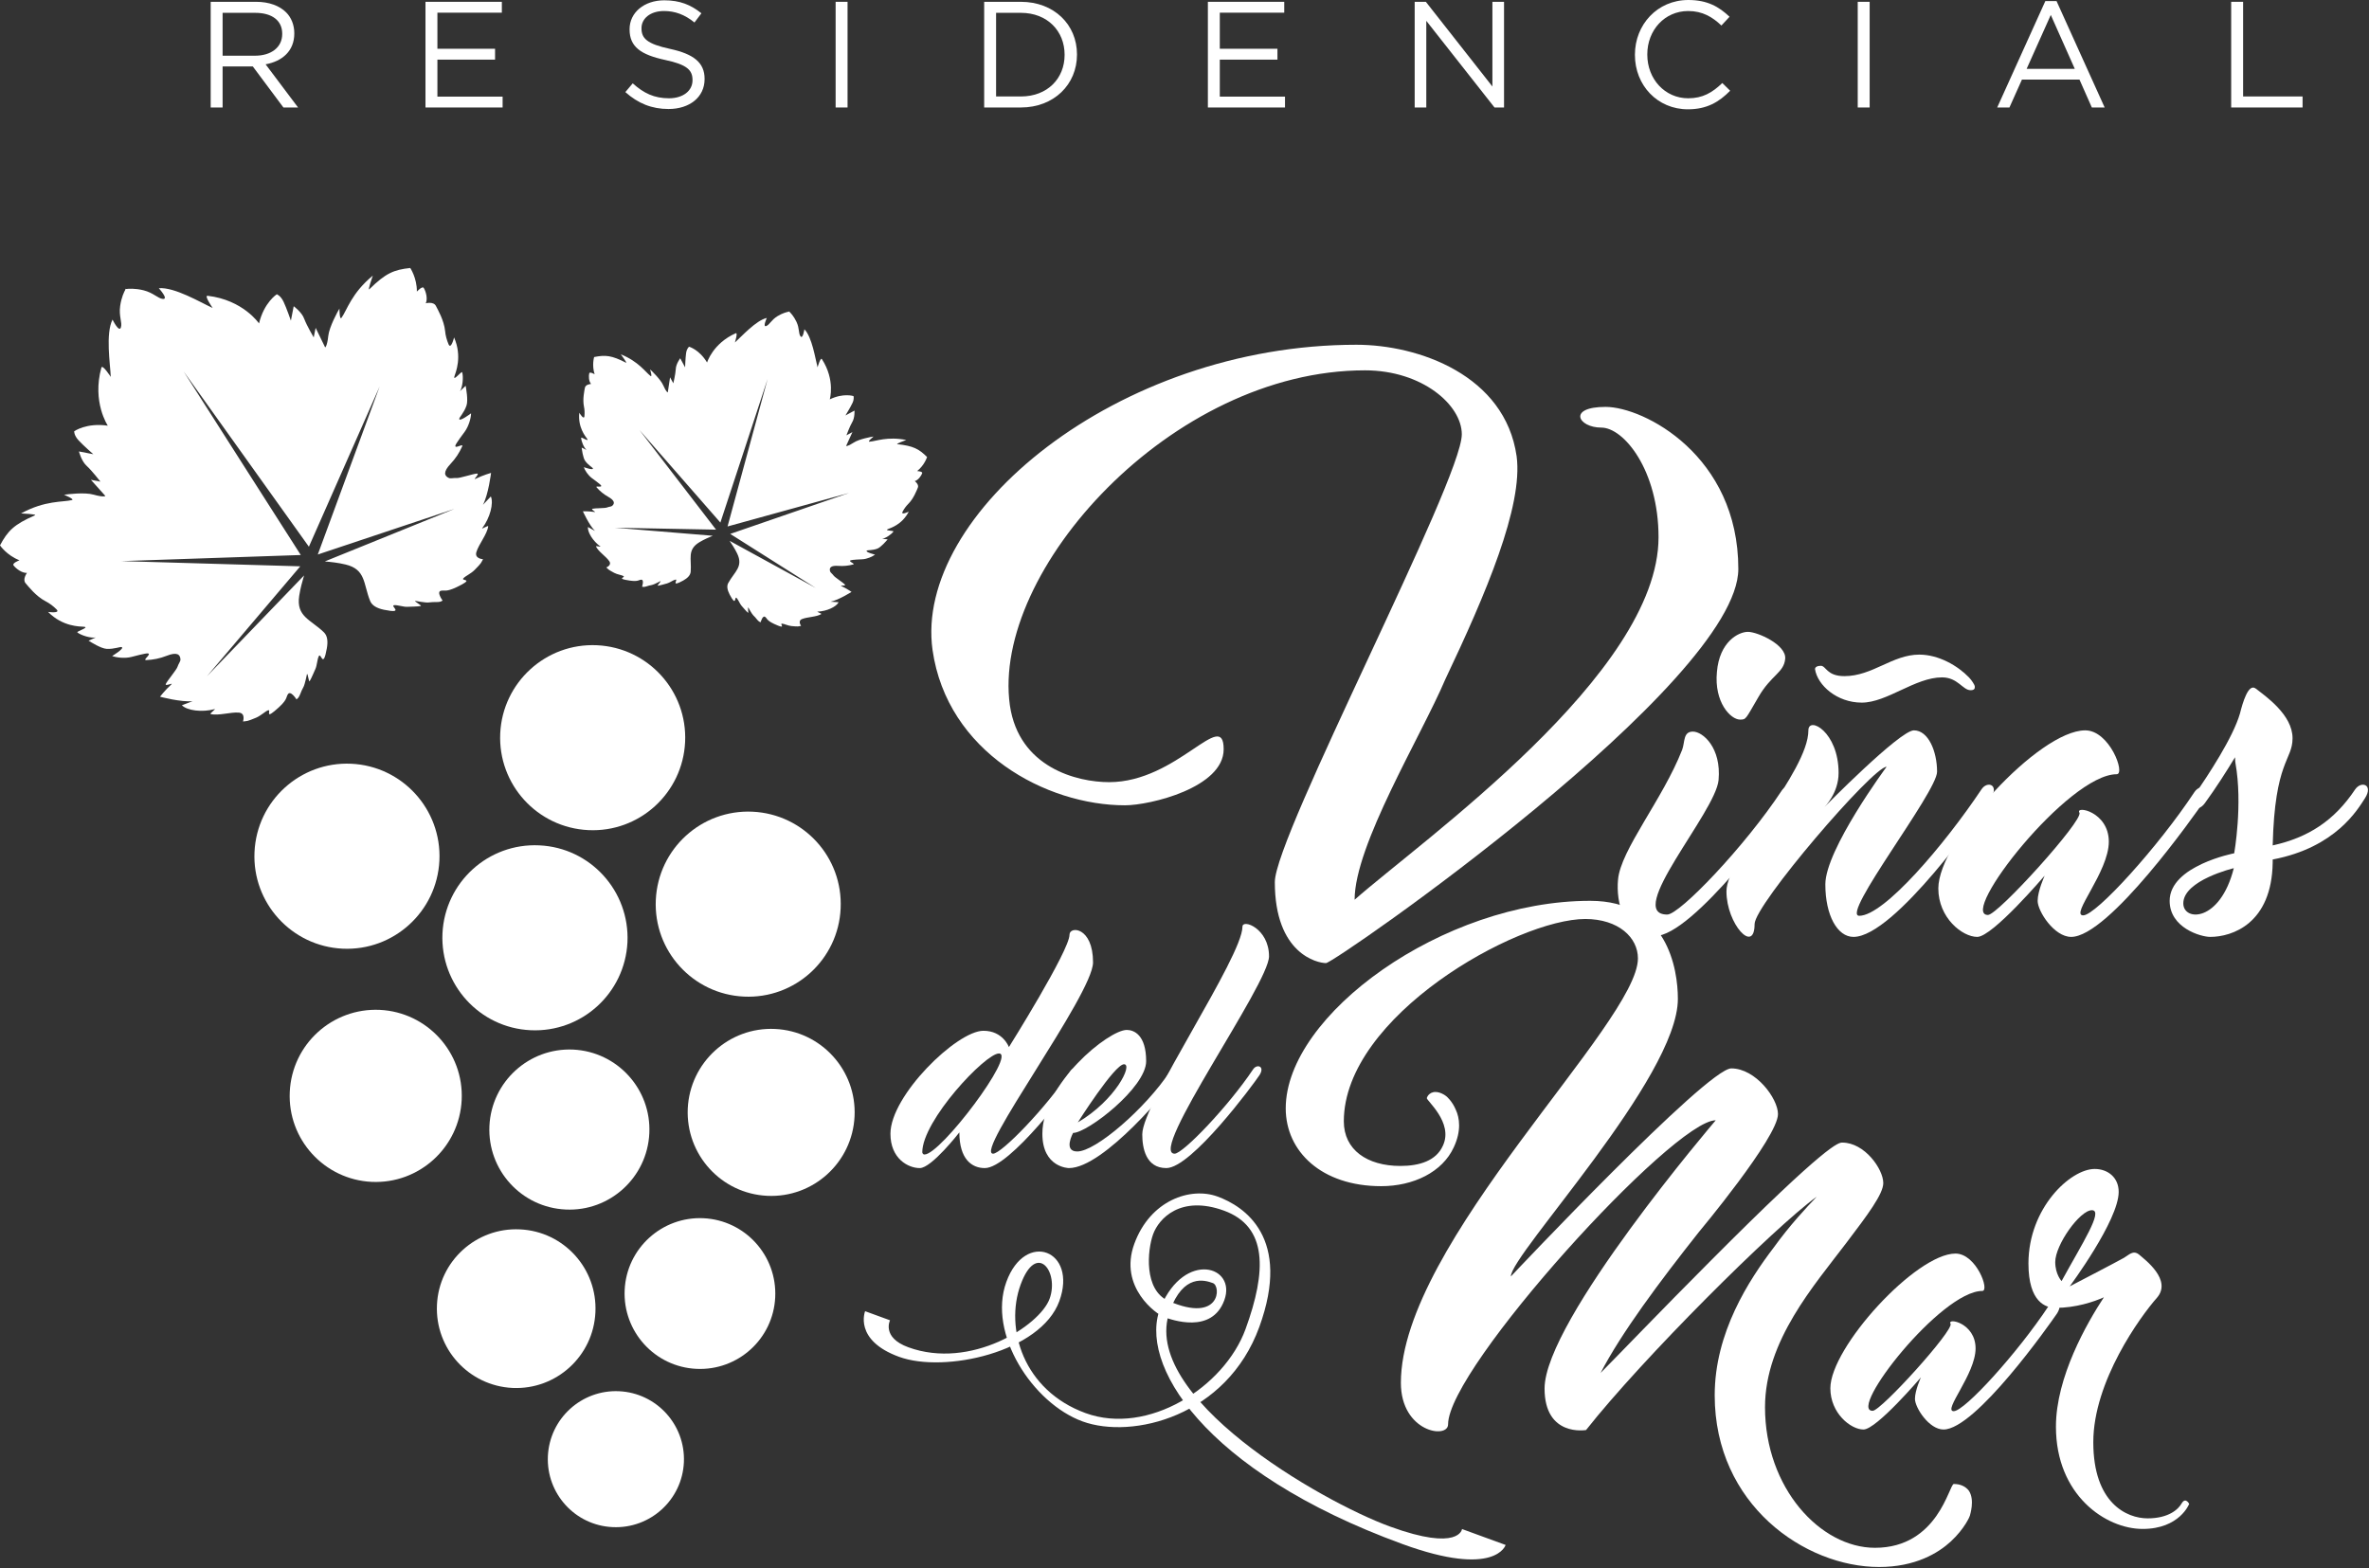 <?xml version="1.0" encoding="utf-8"?>
<svg width="399.5px" height="264.513px" viewBox="0 0 399.5 264.513" version="1.1" xmlns:xlink="http://www.w3.org/1999/xlink" xmlns="http://www.w3.org/2000/svg">
  <rect x="0" y="0" width="399.5" height="264.513" fill="#333333" stroke="none"/>
  <defs>
    <path d="M399.5 0L399.5 0L399.5 264.513L0 264.513L0 0L399.5 0Z" id="path_1" />
    <clipPath id="clip_1">
      <use xlink:href="#path_1" />
    </clipPath>
  </defs>
  <g id="viñasdelmar-bk Copiar" clip-path="url(#clip_1)">
    <path d="M399.5 0L399.5 0L399.5 264.513L0 264.513L0 0L399.5 0Z" id="viñasdelmar-bk-Copiar" fill="none" stroke="none" />
    <path d="M253.903 260.582C253.903 260.582 252.256 266.178 236.502 260.427C202.871 248.15 191.731 229.8 195.773 220.356C199.813 210.916 208.573 213.518 206.465 219.299C204.355 225.083 197.53 222.592 196.303 222.144C195.084 221.699 188.603 217.148 191.285 209.794C193.969 202.433 200.761 200.152 205.311 201.813C209.859 203.473 217.851 208.77 212.359 223.83C206.865 238.893 190.953 242.811 182.551 239.744C174.148 236.677 166.52 224.958 169.711 216.207C172.908 207.444 181.769 210.879 178.638 219.465C175.508 228.049 159.317 231.66 151.607 228.847C143.909 226.037 145.89 221.155 145.89 221.155L150.091 222.689C150.091 222.689 148.631 225.58 153.18 227.24C163.691 231.077 175.338 223.617 176.999 219.063C178.66 214.51 174.794 209.323 172.109 216.686C169.426 224.042 172.559 234.508 183.062 238.341C193.564 242.175 206.464 233.987 210.042 224.177C213.618 214.375 213.78 206.886 206.417 204.198C199.071 201.517 195.416 205.546 194.46 208.164C193.5 210.798 192.814 217.597 197.093 219.451C205.829 223.231 205.946 216.928 204.542 216.415C203.144 215.905 199.578 214.794 197.277 221.1C192.037 235.466 222.678 253.197 234.41 257.479C246.134 261.758 246.551 257.898 246.551 257.898L253.903 260.582L253.903 260.582Z" id="Forma" fill="#FFFFFF" stroke="none" />
    <path d="M71.462 48.572C71.231 48.173 70.301 49.179 70.301 49.179C70.322 46.889 69.185 45.201 69.185 45.201C66.41 45.497 65.038 46.075 62.288 48.782C61.94 49.117 62.869 46.489 62.869 46.489C59.262 49.454 58.503 52.346 57.588 53.603C57.242 54.065 57.243 52.044 57.243 52.044C56.961 52.513 55.523 55.13 55.359 56.662C55.171 58.447 54.832 58.593 54.832 58.593L53.227 55.297L52.905 56.911C52.905 56.911 51.727 54.91 51.306 53.781C50.907 52.649 49.53 51.65 49.53 51.65L49.055 54.083C49.055 54.083 48.318 51.943 47.815 50.886C47.298 49.825 46.675 49.635 46.675 49.635C46.675 49.635 44.533 51.005 43.68 54.554C43.68 54.554 40.998 50.585 35.01 49.889C34.37 49.818 35.864 51.949 35.864 51.949C33.843 51.027 29.442 48.392 26.782 48.612C26.782 48.612 28.499 50.498 27.479 50.421C26.63 50.356 25.904 49.39 24.202 48.962C22.748 48.605 21.656 48.695 21.282 48.747L21.242 48.682C21.242 48.682 21.203 48.741 21.193 48.757C21.171 48.766 21.096 48.773 21.096 48.773L21.149 48.84C20.961 49.167 20.465 50.139 20.261 51.636C20.018 53.363 20.65 54.405 20.39 55.214C20.086 56.178 18.977 53.903 18.977 53.903C17.775 56.283 18.581 61.367 18.681 63.573C18.681 63.573 17.27 61.379 17.095 62.011C15.495 67.824 18.182 71.798 18.182 71.798C14.574 71.263 12.513 72.74 12.513 72.74C12.513 72.74 12.446 73.388 13.241 74.263C14.041 75.135 15.737 76.612 15.737 76.612L13.312 76.142C13.312 76.142 13.727 77.788 14.626 78.586C15.512 79.392 16.937 81.237 16.937 81.237L15.329 80.926L17.769 83.652C17.769 83.652 17.509 83.921 15.781 83.43C14.309 83 11.347 83.356 10.796 83.453C10.796 83.453 12.668 84.209 12.123 84.347C10.617 84.726 7.644 84.359 3.545 86.599C3.545 86.599 6.344 86.717 5.896 86.913C2.356 88.466 1.316 89.518 0 91.987C0 91.987 1.139 93.672 3.286 94.5C3.286 94.5 1.992 94.987 2.281 95.359C2.685 95.9 3.694 96.677 4.547 96.632C4.547 96.632 3.751 97.706 4.311 98.364C4.784 98.908 6.059 100.566 7.67 101.401C8.354 101.757 8.973 102.217 9.534 102.779C10.264 103.519 8.106 103.211 8.106 103.211C10.606 105.741 13.493 105.658 14.135 105.712C15.223 105.809 12.813 106.486 13.051 106.675C13.695 107.174 15.353 107.681 16.143 107.515L14.937 108.065C15.332 108.304 17.019 109.379 17.979 109.44C19.286 109.514 20.303 109.03 20.537 109.152C21.017 109.377 18.912 110.648 18.912 110.648C19.638 110.917 21.079 111.09 22.172 110.8C22.521 110.705 24.592 110.157 24.928 110.205C25.64 110.304 23.967 111.359 24.666 111.336C25.819 111.285 26.958 111.064 28.113 110.609C29.821 109.93 30.411 110.362 30.433 111.258C30.433 111.569 30.056 112.04 29.945 112.438C29.798 112.955 28.228 114.785 27.966 115.346C27.745 115.85 29.291 115.075 28.911 115.424C27.82 116.415 26.982 117.511 26.982 117.511C26.982 117.511 30.514 118.46 32.48 118.262L30.672 118.957C31.558 119.843 34.042 120.183 36.188 119.608C36.499 119.526 35.296 120.369 35.516 120.43C36.816 120.761 38.905 120.076 40.269 120.192C41.468 120.281 40.977 121.691 40.977 121.691C41.7 121.6 41.615 121.711 43.192 121.05C44.006 120.705 44.722 119.979 45.198 119.809C45.801 119.583 44.684 121.262 46.261 119.968C48.564 118.059 48.164 117.717 48.539 117.112C49.007 116.358 49.996 117.962 49.996 117.962C50.281 117.764 50.424 117.579 50.663 116.993C50.743 116.764 50.947 116.262 51.19 115.843C51.419 115.43 51.767 113.703 51.767 113.703C51.921 113.503 52.065 115.097 52.214 114.889C52.496 114.475 52.996 113.229 53.191 112.827C53.463 112.239 53.494 111.211 53.757 110.686C54.141 109.915 54.458 113.023 55.117 109.354C55.325 108.171 55.224 107.222 54.607 106.636C52.36 104.472 49.924 104.002 50.457 100.496C50.658 99.19 50.991 98.05 51.276 97.058L34.906 114.055L50.638 95.519L20.462 94.641L50.723 93.613L41.175 78.656L30.963 62.644L42 78.097L52.09 92.212L64.019 65.19L53.591 93.527L76.645 85.832L54.775 94.695C55.805 94.788 56.989 94.903 58.273 95.213C61.716 96.038 61.249 98.46 62.413 101.348C62.729 102.137 63.574 102.598 64.749 102.846C68.399 103.594 65.632 102.145 66.495 102.075C67.073 102.024 68.04 102.386 68.695 102.349C69.13 102.323 70.483 102.32 70.96 102.208C71.207 102.152 69.787 101.418 70.034 101.35C70.034 101.35 71.768 101.676 72.245 101.617C72.711 101.552 73.251 101.541 73.503 101.548C74.123 101.554 74.353 101.489 74.639 101.294C74.639 101.294 73.525 99.785 74.396 99.632C75.1 99.502 75.262 99.998 77.898 98.579C79.689 97.603 77.71 98.005 78.149 97.532C78.483 97.155 79.43 96.756 80.034 96.133C81.249 94.905 81.099 94.961 81.457 94.319C81.457 94.319 79.977 94.249 80.341 93.098C80.737 91.79 82.157 90.101 82.33 88.777C82.354 88.547 81.119 89.348 81.319 89.098C82.655 87.314 83.268 84.88 82.776 83.732L81.444 85.146C82.372 83.391 82.811 79.761 82.811 79.761C82.811 79.761 81.48 80.132 80.153 80.778C79.69 80.997 80.984 79.853 80.425 79.878C79.808 79.904 77.523 80.679 76.986 80.629C76.589 80.577 76.006 80.75 75.722 80.63C74.894 80.279 74.716 79.58 75.985 78.235C76.827 77.341 77.466 76.365 77.932 75.31C78.233 74.664 76.626 75.829 76.799 75.133C76.87 74.808 78.17 73.078 78.375 72.805C79.047 71.885 79.436 70.489 79.44 69.716C79.44 69.716 77.485 71.187 77.442 70.664C77.435 70.396 78.254 69.643 78.674 68.387C78.973 67.486 78.599 65.514 78.531 65.066L77.573 65.976C78.014 65.306 78.178 63.581 77.94 62.795C77.864 62.497 76.332 64.481 76.644 63.446C76.837 62.83 77.994 60.166 76.574 56.914C76.574 56.914 76.064 59.03 75.642 58.069C75.343 57.345 75.125 56.593 75.063 55.833C74.877 54.018 73.826 52.219 73.501 51.584C73.104 50.818 71.802 51.152 71.802 51.152C72.162 50.383 71.819 49.145 71.462 48.572" id="Forma" fill="#FFFFFF" stroke="none" />
    <path d="M99.37 62.959C99.446 62.642 100.276 63.122 100.276 63.122C99.779 61.591 100.193 60.221 100.193 60.221C102.11 59.838 103.149 59.937 105.564 61.177C105.864 61.326 104.692 59.761 104.692 59.761C107.729 60.993 108.842 62.771 109.719 63.423C110.048 63.657 109.628 62.306 109.628 62.306C109.914 62.561 111.418 64.013 111.852 65.002C112.35 66.162 112.612 66.187 112.612 66.187L112.996 63.644L113.549 64.654C113.549 64.654 113.919 63.072 113.965 62.23C113.994 61.383 114.708 60.427 114.708 60.427L115.534 61.961C115.534 61.961 115.586 60.368 115.7 59.559C115.822 58.736 116.206 58.481 116.206 58.481C116.206 58.481 117.923 58.949 119.239 61.144C119.239 61.144 120.201 57.926 124.07 56.208C124.485 56.026 123.929 57.767 123.929 57.767C125.091 56.726 127.487 54.038 129.313 53.627C129.313 53.627 128.56 55.254 129.228 54.984C129.783 54.765 130.068 53.965 131.116 53.324C132.016 52.776 132.766 52.608 133.029 52.567L133.042 52.513C133.042 52.513 133.08 52.548 133.09 52.553C133.105 52.553 133.154 52.546 133.154 52.546L133.136 52.6C133.333 52.778 133.866 53.331 134.318 54.289C134.841 55.396 134.637 56.225 134.983 56.711C135.384 57.295 135.651 55.538 135.651 55.538C136.956 56.883 137.478 60.458 137.871 61.953C137.871 61.953 138.364 60.188 138.607 60.577C140.9 64.136 139.929 67.361 139.929 67.361C142.233 66.245 143.927 66.803 143.927 66.803C143.927 66.803 144.103 67.225 143.755 67.977C143.402 68.727 142.572 70.074 142.572 70.074L144.1 69.253C144.1 69.253 144.167 70.443 143.734 71.165C143.304 71.89 142.738 73.425 142.738 73.425L143.749 72.881L142.684 75.219C142.684 75.219 142.918 75.342 143.971 74.65C144.865 74.057 146.926 73.675 147.311 73.627C147.311 73.627 146.218 74.521 146.617 74.499C147.702 74.439 149.618 73.573 152.832 74.213C152.832 74.213 150.981 74.877 151.327 74.915C154.019 75.213 154.941 75.702 156.337 77.081C156.337 77.081 155.925 78.446 154.663 79.454C154.663 79.454 155.625 79.504 155.515 79.82C155.354 80.263 154.841 80.993 154.261 81.142C154.261 81.142 155.017 81.699 154.78 82.26C154.579 82.717 154.073 84.099 153.164 84.995C152.783 85.377 152.462 85.817 152.206 86.311C151.871 86.956 153.252 86.298 153.252 86.298C152.107 88.516 150.152 89.065 149.734 89.238C149.031 89.533 150.787 89.478 150.664 89.653C150.339 90.122 149.331 90.812 148.769 90.865L149.69 90.978C149.475 91.221 148.57 92.3 147.943 92.541C147.082 92.864 146.3 92.751 146.166 92.88C145.892 93.134 147.566 93.545 147.566 93.545C147.138 93.878 146.21 94.295 145.42 94.33C145.163 94.34 143.657 94.405 143.443 94.507C142.99 94.723 144.332 95.083 143.858 95.213C143.075 95.418 142.261 95.508 141.395 95.446C140.108 95.346 139.805 95.755 139.983 96.367C140.044 96.574 140.391 96.811 140.554 97.053C140.759 97.371 142.193 98.269 142.483 98.591C142.738 98.88 141.541 98.683 141.867 98.838C142.808 99.277 143.6 99.832 143.6 99.832C143.6 99.832 141.431 101.209 140.074 101.486L141.426 101.575C141.021 102.355 139.428 103.102 137.868 103.162C137.646 103.174 138.624 103.488 138.492 103.574C137.692 104.069 136.147 104.048 135.257 104.411C134.473 104.725 135.094 105.56 135.094 105.56C134.593 105.655 134.671 105.71 133.48 105.596C132.862 105.535 132.231 105.202 131.878 105.189C131.422 105.161 132.522 106.051 131.192 105.516C129.25 104.722 129.449 104.406 129.069 104.077C128.605 103.673 128.272 104.953 128.272 104.953C128.046 104.881 127.907 104.787 127.623 104.443C127.522 104.306 127.279 104.015 127.029 103.785C126.787 103.556 126.193 102.47 126.193 102.47C126.048 102.369 126.281 103.469 126.142 103.359C125.867 103.142 125.27 102.411 125.06 102.184C124.754 101.844 124.517 101.162 124.228 100.866C123.811 100.428 124.25 102.581 123.038 100.259C122.655 99.511 122.522 98.855 122.813 98.331C123.869 96.41 125.398 95.586 124.308 93.349C123.902 92.513 123.439 91.818 123.038 91.218L137.567 99.175L123.145 90.053L143.18 83.145L122.692 88.796L125.958 76.772L129.451 63.907L125.289 76.569L121.482 88.138L107.837 72.531L120.753 89.335L103.697 89.009L120.202 90.365C119.527 90.643 118.765 90.964 117.964 91.442C115.832 92.718 116.65 94.243 116.477 96.423C116.43 97.015 115.961 97.502 115.223 97.914C112.937 99.178 114.485 97.63 113.895 97.763C113.496 97.852 112.925 98.296 112.477 98.409C112.176 98.482 111.273 98.764 110.93 98.788C110.752 98.805 111.552 98.014 111.37 98.02C111.37 98.02 110.278 98.602 109.947 98.663C109.62 98.718 109.255 98.82 109.087 98.881C108.677 99.013 108.507 99.018 108.275 98.95C108.275 98.95 108.705 97.702 108.089 97.778C107.588 97.841 107.584 98.21 105.522 97.811C104.119 97.531 105.53 97.389 105.134 97.159C104.83 96.979 104.113 96.91 103.577 96.621C102.512 96.046 102.619 96.058 102.247 95.703C102.247 95.703 103.227 95.342 102.74 94.643C102.204 93.856 100.899 93.023 100.501 92.171C100.436 92.021 101.434 92.296 101.248 92.175C99.98 91.258 99.057 89.754 99.146 88.887L100.335 89.552C99.347 88.57 98.295 86.236 98.295 86.236C98.295 86.236 99.263 86.202 100.286 86.36C100.645 86.409 99.537 85.907 99.916 85.809C100.329 85.699 102.03 85.738 102.378 85.594C102.636 85.471 103.06 85.466 103.223 85.328C103.708 84.918 103.679 84.416 102.544 83.78C101.796 83.359 101.165 82.836 100.627 82.227C100.291 81.857 101.612 82.302 101.357 81.873C101.237 81.665 100 80.783 99.813 80.641C99.164 80.165 98.618 79.311 98.451 78.795C98.451 78.795 100.068 79.371 99.986 79.015C99.936 78.833 99.229 78.498 98.685 77.743C98.294 77.202 98.135 75.801 98.086 75.491L98.918 75.897C98.479 75.54 98.012 74.419 98.008 73.844C97.999 73.628 99.436 74.635 99.009 74.005C98.755 73.633 97.421 72.094 97.692 69.619C97.692 69.619 98.479 70.929 98.555 70.198C98.605 69.651 98.594 69.099 98.477 68.573C98.219 67.323 98.552 65.894 98.634 65.404C98.742 64.807 99.679 64.76 99.679 64.76C99.282 64.32 99.25 63.418 99.37 62.959" id="Forma" fill="#FFFFFF" stroke="none" />
    <path d="M95.391 204.005C87.94 203.665 82.187 197.356 82.535 189.899C82.896 182.443 89.213 176.695 96.652 177.029C104.101 177.38 109.856 183.717 109.5 191.154C109.15 198.599 102.826 204.366 95.391 204.005" id="Forma" fill="#FFFFFF" stroke="none" />
    <path d="M115.982 186.959C116.358 179.197 122.94 173.188 130.702 173.55C138.48 173.913 144.475 180.511 144.111 188.275C143.748 196.053 137.157 202.062 129.398 201.695C121.624 201.332 115.632 194.741 115.982 186.959" id="Forma" fill="#FFFFFF" stroke="none" />
    <path d="M103.312 257.573C96.992 257.29 92.107 251.924 92.393 245.592C92.695 239.248 98.079 234.36 104.395 234.653C110.719 234.943 115.613 240.317 115.328 246.645C115.034 252.982 109.648 257.873 103.312 257.573" id="Forma" fill="#FFFFFF" stroke="none" />
    <path d="M117.449 230.879C110.438 230.556 105.017 224.602 105.342 217.575C105.665 210.568 111.62 205.149 118.631 205.472C125.638 205.806 131.052 211.757 130.731 218.786C130.406 225.798 124.463 231.212 117.449 230.879" id="Forma" fill="#FFFFFF" stroke="none" />
    <path d="M90.944 142.583C99.55 142.972 106.202 150.288 105.813 158.906C105.388 167.523 98.099 174.167 89.479 173.763C80.875 173.37 74.227 166.053 74.616 157.445C75.028 148.828 82.326 142.167 90.944 142.583" id="Forma" fill="#FFFFFF" stroke="none" />
    <path d="M86.436 234.1C79.053 233.747 73.348 227.488 73.687 220.091C74.02 212.704 80.312 206.998 87.683 207.354C95.062 207.69 100.764 213.959 100.409 221.344C100.066 228.728 93.813 234.435 86.436 234.1" id="Forma" fill="#FFFFFF" stroke="none" />
    <path d="M126.91 136.906C135.526 137.313 142.178 144.613 141.761 153.239C141.366 161.846 134.06 168.503 125.45 168.091C116.845 167.689 110.19 160.385 110.594 151.776C110.997 143.162 118.293 136.505 126.91 136.906" id="Forma" fill="#FFFFFF" stroke="none" />
    <path d="M100.666 108.83C109.291 109.234 115.937 116.543 115.535 125.144C115.13 133.759 107.833 140.427 99.218 140.012C90.609 139.609 83.959 132.311 84.356 123.696C84.763 115.089 92.064 108.43 100.666 108.83" id="Forma" fill="#FFFFFF" stroke="none" />
    <path d="M42.92 143.689C43.322 135.079 50.62 128.421 59.237 128.817C67.851 129.219 74.501 136.537 74.1 145.138C73.691 153.751 66.393 160.408 57.789 160.01C49.171 159.605 42.508 152.292 42.92 143.689" id="Forma" fill="#FFFFFF" stroke="none" />
    <path d="M62.685 199.342C54.684 198.963 48.489 192.169 48.865 184.166C49.238 176.143 56.029 169.969 64.038 170.33C72.043 170.715 78.233 177.504 77.856 185.503C77.48 193.522 70.689 199.71 62.685 199.342" id="Forma" fill="#FFFFFF" stroke="none" />
    <path d="M43.011 9.395C45.684 9.395 47.592 8.021 47.592 5.729L47.592 5.678C47.592 3.489 45.913 2.165 43.036 2.165L37.539 2.165L37.539 9.395L43.011 9.395L43.011 9.395ZM35.529 0.305L43.189 0.305C45.378 0.305 47.134 0.968 48.255 2.088C49.12 2.954 49.63 4.201 49.63 5.602L49.63 5.653C49.63 8.606 47.592 10.338 44.793 10.848L50.266 18.13L47.796 18.13L42.63 11.204L37.539 11.204L37.539 18.13L35.529 18.13L35.529 0.305L35.529 0.305Z" id="Forma" fill="#FFFFFF" fill-rule="evenodd" stroke="none" />
    <path d="M71.753 0.306L84.631 0.306L84.631 2.139L73.762 2.139L73.762 8.224L83.486 8.224L83.486 10.058L73.762 10.058L73.762 16.297L84.759 16.297L84.759 18.13L71.753 18.13L71.753 0.306L71.753 0.306Z" id="Forma" fill="#FFFFFF" stroke="none" />
    <path d="M105.457 15.532L106.703 14.056C108.562 15.736 110.344 16.576 112.812 16.576C115.205 16.576 116.783 15.303 116.783 13.546L116.783 13.495C116.783 11.841 115.892 10.898 112.151 10.109C108.053 9.218 106.17 7.893 106.17 4.965L106.17 4.915C106.17 2.114 108.638 0.051 112.024 0.051C114.62 0.051 116.477 0.79 118.285 2.241L117.113 3.794C115.459 2.444 113.806 1.859 111.972 1.859C109.656 1.859 108.181 3.132 108.181 4.736L108.181 4.787C108.181 6.467 109.096 7.41 113.016 8.25C116.987 9.116 118.82 10.567 118.82 13.292L118.82 13.343C118.82 16.398 116.274 18.385 112.737 18.385C109.912 18.385 107.595 17.441 105.457 15.532" id="Forma" fill="#FFFFFF" stroke="none" />
    <path d="M140.917 0.306L142.928 0.306L142.928 18.13L140.917 18.13L140.917 0.306Z" id="Rectángulo" fill="#FFFFFF" fill-rule="evenodd" stroke="none" />
    <path d="M172.15 16.271C176.655 16.271 179.531 13.215 179.531 9.269L179.531 9.218C179.531 5.27 176.655 2.165 172.15 2.165L167.976 2.165L167.976 16.271L172.15 16.271L172.15 16.271ZM165.967 0.306L172.15 0.306C177.749 0.306 181.619 4.15 181.619 9.166L181.619 9.218C181.619 14.233 177.749 18.129 172.15 18.129L165.967 18.129L165.967 0.306L165.967 0.306Z" id="Forma" fill="#FFFFFF" fill-rule="evenodd" stroke="none" />
    <path d="M203.692 0.306L216.571 0.306L216.571 2.139L205.703 2.139L205.703 8.224L215.425 8.224L215.425 10.058L205.703 10.058L205.703 16.297L216.698 16.297L216.698 18.13L203.692 18.13L203.692 0.306L203.692 0.306Z" id="Forma" fill="#FFFFFF" stroke="none" />
    <path d="M238.567 0.306L240.45 0.306L251.675 14.59L251.675 0.306L253.635 0.306L253.635 18.13L252.03 18.13L240.526 3.514L240.526 18.13L238.567 18.13L238.567 0.306L238.567 0.306Z" id="Forma" fill="#FFFFFF" stroke="none" />
    <path d="M275.708 9.269L275.708 9.217C275.708 4.175 279.474 0 284.716 0C287.949 0 289.884 1.146 291.666 2.826L290.292 4.304C288.79 2.877 287.11 1.859 284.691 1.859C280.748 1.859 277.795 5.067 277.795 9.166L277.795 9.217C277.795 13.342 280.772 16.576 284.691 16.576C287.135 16.576 288.739 15.634 290.444 14.004L291.768 15.303C289.909 17.188 287.873 18.435 284.642 18.435C279.499 18.435 275.708 14.387 275.708 9.269" id="Forma" fill="#FFFFFF" stroke="none" />
    <path d="M313.281 0.306L315.292 0.306L315.292 18.13L313.281 18.13L313.281 0.306Z" id="Rectángulo" fill="#FFFFFF" fill-rule="evenodd" stroke="none" />
    <path d="M349.884 11.611L345.837 2.521L341.766 11.611L349.884 11.611L349.884 11.611ZM344.921 0.178L346.806 0.178L354.924 18.129L352.76 18.129L350.674 13.418L340.976 13.418L338.864 18.129L336.802 18.129L344.921 0.178L344.921 0.178Z" id="Forma" fill="#FFFFFF" fill-rule="evenodd" stroke="none" />
    <path d="M376.258 0.306L378.27 0.306L378.27 16.27L388.298 16.27L388.298 18.13L376.258 18.13L376.258 0.306L376.258 0.306Z" id="Forma" fill="#FFFFFF" stroke="none" />
    <path d="M293.145 95.96C293.145 115.175 225.048 162.441 223.61 162.441C222.173 162.441 214.983 160.899 214.983 148.775C214.983 140.966 246.514 81.061 246.514 73.252C246.514 68.32 239.838 62.463 230.184 62.463C197.522 62.463 167.121 96.371 170.304 118.977C171.845 129.457 181.603 131.923 187.046 131.923C198.549 131.923 206.355 119.285 206.355 126.375C206.355 132.848 193.927 135.827 189.717 135.827C176.467 135.827 159.725 126.888 157.26 109.626C154.077 86.816 188.278 58.148 228.746 58.148C239.222 58.148 253.807 63.285 255.758 76.951C256.887 85.376 250.52 100.277 243.741 114.559C239.633 124.217 228.437 142.508 228.437 151.755C239.735 141.788 279.69 113.633 279.69 90.617C279.69 79.314 273.834 72.121 270.035 72.121C266.131 72.121 264.283 68.629 270.754 68.629C277.225 68.629 293.145 76.848 293.145 95.96" id="Forma" fill="#FFFFFF" stroke="none" />
    <path d="M289.535 113.343C289.954 108.246 293.164 106.571 294.768 106.571C296.374 106.571 301.259 108.735 301.05 111.109C300.84 113.482 298.676 113.831 296.513 117.601C294.351 121.301 294.49 121.372 293.443 121.372C291.838 121.372 289.047 118.439 289.535 113.343M302.166 134.845C300.631 137.079 285.488 157.883 279.068 157.883C273.764 157.883 272.508 152.158 272.858 148.388C273.276 143.362 280.394 134.845 283.673 126.467C284.162 125.142 283.813 123.395 285.488 123.395C287.163 123.395 290.303 126.119 289.815 131.563C289.326 137.01 273.835 154.253 281.162 154.253C283.255 154.253 294.28 142.734 300.491 133.309C301.538 131.844 303.631 132.541 302.166 134.845" id="Forma" fill="#FFFFFF" fill-rule="evenodd" stroke="none" />
    <path d="M327.499 114.25C322.963 114.25 318.218 118.508 313.961 118.508C309.775 118.508 306.495 115.577 306.076 112.854C306.076 112.505 306.495 112.296 307.053 112.296C307.96 112.296 308.029 114.041 311.031 114.041C315.777 114.041 319.126 110.411 323.661 110.411C326.941 110.411 330.151 112.296 332.036 114.25C332.523 114.739 333.013 115.577 333.013 115.716C333.013 115.926 333.151 116.414 332.314 116.414C330.989 116.414 330.151 114.25 327.499 114.25M307.82 149.156C307.82 143.292 318.149 129.329 318.149 129.329C315.846 129.329 295.888 152.578 295.888 155.858C295.888 161.024 291.143 155.858 291.143 150.343C291.143 144.618 304.96 130.168 304.96 123.186C304.96 120.743 310.054 123.395 310.054 130.377C310.054 133.798 307.682 136.102 307.682 136.102C307.682 136.102 320.382 123.186 322.754 123.186C325.196 123.186 326.662 126.747 326.662 130.168C326.662 133.589 310.332 154.462 313.543 154.462C317.73 154.462 327.918 142.455 334.128 133.17C335.106 131.634 337.199 132.331 335.734 134.636C334.268 136.87 319.474 158.023 312.565 158.023C309.845 158.023 307.82 154.393 307.82 149.156" id="Forma" fill="#FFFFFF" fill-rule="evenodd" stroke="none" />
    <path d="M356.949 130.586C348.784 130.586 330.223 154.323 335.246 154.323C336.921 154.323 351.367 138.336 350.668 137.079C349.901 135.822 355.624 136.87 355.624 141.966C355.624 147.062 349.064 154.392 351.297 154.392C353.46 154.392 363.927 142.873 370.068 133.588C371.115 132.052 373.208 132.751 371.743 135.055C370.208 137.288 355.624 158.023 349.273 158.023C346.412 158.023 343.621 153.694 343.621 151.949C343.621 150.273 344.807 147.69 344.807 147.69C344.807 147.69 336.014 158.023 333.433 158.023C330.919 158.023 326.873 154.811 326.873 149.854C326.873 141.756 343.83 123.186 351.645 123.186C355.763 123.186 358.484 130.586 356.949 130.586" id="Forma" fill="#FFFFFF" stroke="none" />
    <path d="M376.699 146.433C376.699 146.433 368.185 148.458 368.185 152.368C368.185 155.44 374.396 155.579 376.699 146.433M398.82 134.636C397.635 136.45 393.936 142.943 383.259 144.968L383.259 145.456C383.119 155.788 376.42 158.022 372.721 158.022C371.117 158.022 365.883 156.487 365.883 151.949C365.883 146.015 376.769 143.92 376.769 143.92C376.769 143.92 378.235 135.683 376.979 128.702C376.979 128.702 376.909 128.352 376.909 127.723C375.513 130.028 373.699 132.89 371.814 135.473C370.489 137.289 368.884 135.822 370 134.216C372.373 130.725 376.56 124.443 377.745 120.324C378.166 118.648 379.142 115.158 380.398 116.136C382.003 117.391 386.608 120.534 386.608 124.513C386.608 128.282 383.608 128.282 383.259 142.593C389.261 141.268 393.657 138.406 397.146 133.17C398.193 131.634 400.285 132.332 398.82 134.636" id="Forma" fill="#FFFFFF" fill-rule="evenodd" stroke="none" />
    <path d="M267.38 155.001C255.746 155.001 226.617 171.452 226.617 189.129C226.617 193.942 230.555 196.656 236.152 196.656C239.389 196.656 242.189 195.78 243.325 193.242C245.162 189.305 240.438 185.541 240.613 185.191C240.789 184.666 241.226 184.316 241.664 184.229C242.713 183.966 243.85 184.841 243.937 184.93C243.937 184.93 244.9 185.717 245.512 187.204C246.124 188.517 246.475 190.705 245.162 193.504C243.238 197.705 238.339 200.067 232.916 200.067C222.856 200.067 216.821 194.205 216.821 186.942C216.821 171.19 243.325 151.938 268.168 151.938C281.201 151.938 282.951 163.489 282.951 168.476C282.951 181.778 254.784 211.532 254.784 215.295C254.784 215.295 287.849 180.203 291.959 180.203C296.071 180.203 299.833 185.278 299.833 187.905C299.833 191.842 286.45 207.857 286.45 207.857C279.801 216.257 273.416 224.834 269.917 231.571C272.541 228.946 280.414 220.72 288.461 212.669C308.317 192.717 310.067 192.717 310.679 192.717C314.441 192.717 317.59 197.18 317.59 199.543C317.59 201.381 314.966 204.882 311.38 209.606C305.956 216.782 297.646 226.147 297.646 237.348C297.646 250.999 307.006 261.062 316.19 261.062C326.862 261.062 328.699 250.298 329.485 250.298C330.623 250.298 331.498 250.736 332.023 251.436C333.072 253.011 332.197 255.549 332.197 255.638C332.197 255.725 331.323 257.825 328.961 260.012C326.862 261.937 323.013 264.3 316.889 264.3C304.381 264.3 289.162 253.799 289.162 235.335C289.162 224.746 294.934 215.907 299.132 210.394C301.845 206.631 304.644 203.655 306.394 201.819C299.132 207.069 276.915 229.21 267.467 241.198C267.467 241.198 260.47 242.424 260.47 234.197C260.47 222.733 289.336 188.955 289.336 188.955C282.163 188.955 244.2 230.697 244.2 240.235C244.2 242.773 236.24 241.548 236.24 233.235C236.24 209.694 276.215 172.59 276.215 161.651C276.215 158.151 272.979 155.001 267.293 155.001L267.38 155.001L267.38 155.001Z" id="Forma" fill="#FFFFFF" stroke="none" />
    <path d="M334.284 217.739C327.33 217.739 311.518 237.958 315.798 237.958C317.225 237.958 329.529 224.341 328.935 223.27C328.28 222.199 333.154 223.091 333.154 227.433C333.154 231.774 327.567 238.018 329.469 238.018C331.311 238.018 340.229 228.206 345.46 220.297C346.351 218.989 348.134 219.583 346.886 221.545C345.577 223.449 333.155 241.11 327.746 241.11C325.308 241.11 322.931 237.423 322.931 235.937C322.931 234.509 323.941 232.309 323.941 232.309C323.941 232.309 316.452 241.11 314.253 241.11C312.112 241.11 308.665 238.374 308.665 234.153C308.665 227.254 323.109 211.435 329.767 211.435C333.274 211.435 335.592 217.739 334.284 217.739" id="Forma" fill="#FFFFFF" stroke="none" />
    <path d="M347.658 216.075C351.105 209.771 354.791 204.121 352.77 204.121C350.749 204.121 346.588 209.949 346.588 212.864C346.588 214.945 347.658 216.075 347.658 216.075M369.176 253.659C369.176 253.659 367.57 257.88 361.33 257.88C355.088 257.88 346.707 252.171 346.707 240.633C346.707 232.249 351.938 223.151 354.791 218.81C353.068 219.583 350.036 220.593 346.647 220.593C344.983 220.593 342.07 219.643 342.07 213.101C342.07 203.765 349.143 197.164 353.245 197.164C355.445 197.164 357.288 198.592 357.288 201.03C357.288 205.846 349.026 216.966 349.026 216.966C349.026 216.966 356.93 212.864 358.179 212.15C359.011 211.674 359.725 210.781 360.735 211.614C361.686 212.448 366.382 215.896 363.708 218.929C360.973 222.021 353.007 232.963 353.007 243.251C353.007 253.539 358.655 256.096 362.162 256.096C365.668 256.096 367.334 254.609 367.928 253.539C368.581 252.468 369.176 253.659 369.176 253.659" id="Forma" fill="#FFFFFF" fill-rule="evenodd" stroke="none" />
    <path d="M168.457 177.684C166.17 177.684 155.529 188.984 155.529 194.354C155.529 194.354 155.576 194.727 155.902 194.727C158.656 194.727 171.443 177.684 168.457 177.684M180.498 180.672C181.199 179.646 182.599 180.114 181.619 181.654C180.639 183.148 170.324 197.016 166.077 197.016C163.883 197.016 161.784 195.521 161.784 190.992C161.784 190.992 157.115 197.016 155.108 197.016C153.148 197.016 150.161 195.428 150.161 191.225C150.161 184.782 161.362 173.856 165.843 173.856C169.157 173.856 170.138 176.611 170.138 176.611C170.138 176.611 180.358 160.316 180.358 157.654C180.358 156.16 184.326 156.3 184.326 162.323C184.326 167.693 164.21 194.587 167.477 194.587C168.878 194.587 176.391 186.883 180.498 180.672" id="Forma" fill="#FFFFFF" fill-rule="evenodd" stroke="none" />
    <path d="M181.756 189.311C188.103 185.576 191.09 179.505 189.55 179.505C187.962 179.505 181.756 189.311 181.756 189.311M198.417 181.701C197.437 183.241 186.189 197.016 180.262 197.016C180.262 197.016 175.782 196.969 175.782 191.226C175.782 182.774 186.936 173.715 190.017 173.715C191.229 173.715 193.284 174.557 193.284 178.993C193.284 183.428 183.389 191.085 180.963 191.085C180.963 191.085 179.235 194.214 181.662 194.214C184.788 194.214 193.19 186.929 197.298 180.72C197.997 179.693 199.397 180.206 198.417 181.701" id="Forma" fill="#FFFFFF" fill-rule="evenodd" stroke="none" />
    <path d="M192.628 191.319C192.628 186.09 209.523 161.389 209.523 156.3C209.523 154.946 214.004 156.581 214.004 161.296C214.004 165.965 193.516 194.588 198.088 194.588C199.489 194.588 207.143 186.603 211.297 180.393C211.951 179.366 213.397 179.833 212.371 181.374C211.39 182.868 200.935 197.015 196.689 197.015C193.188 197.015 192.628 193.561 192.628 191.319" id="Forma" fill="#FFFFFF" stroke="none" />
  </g>
</svg>